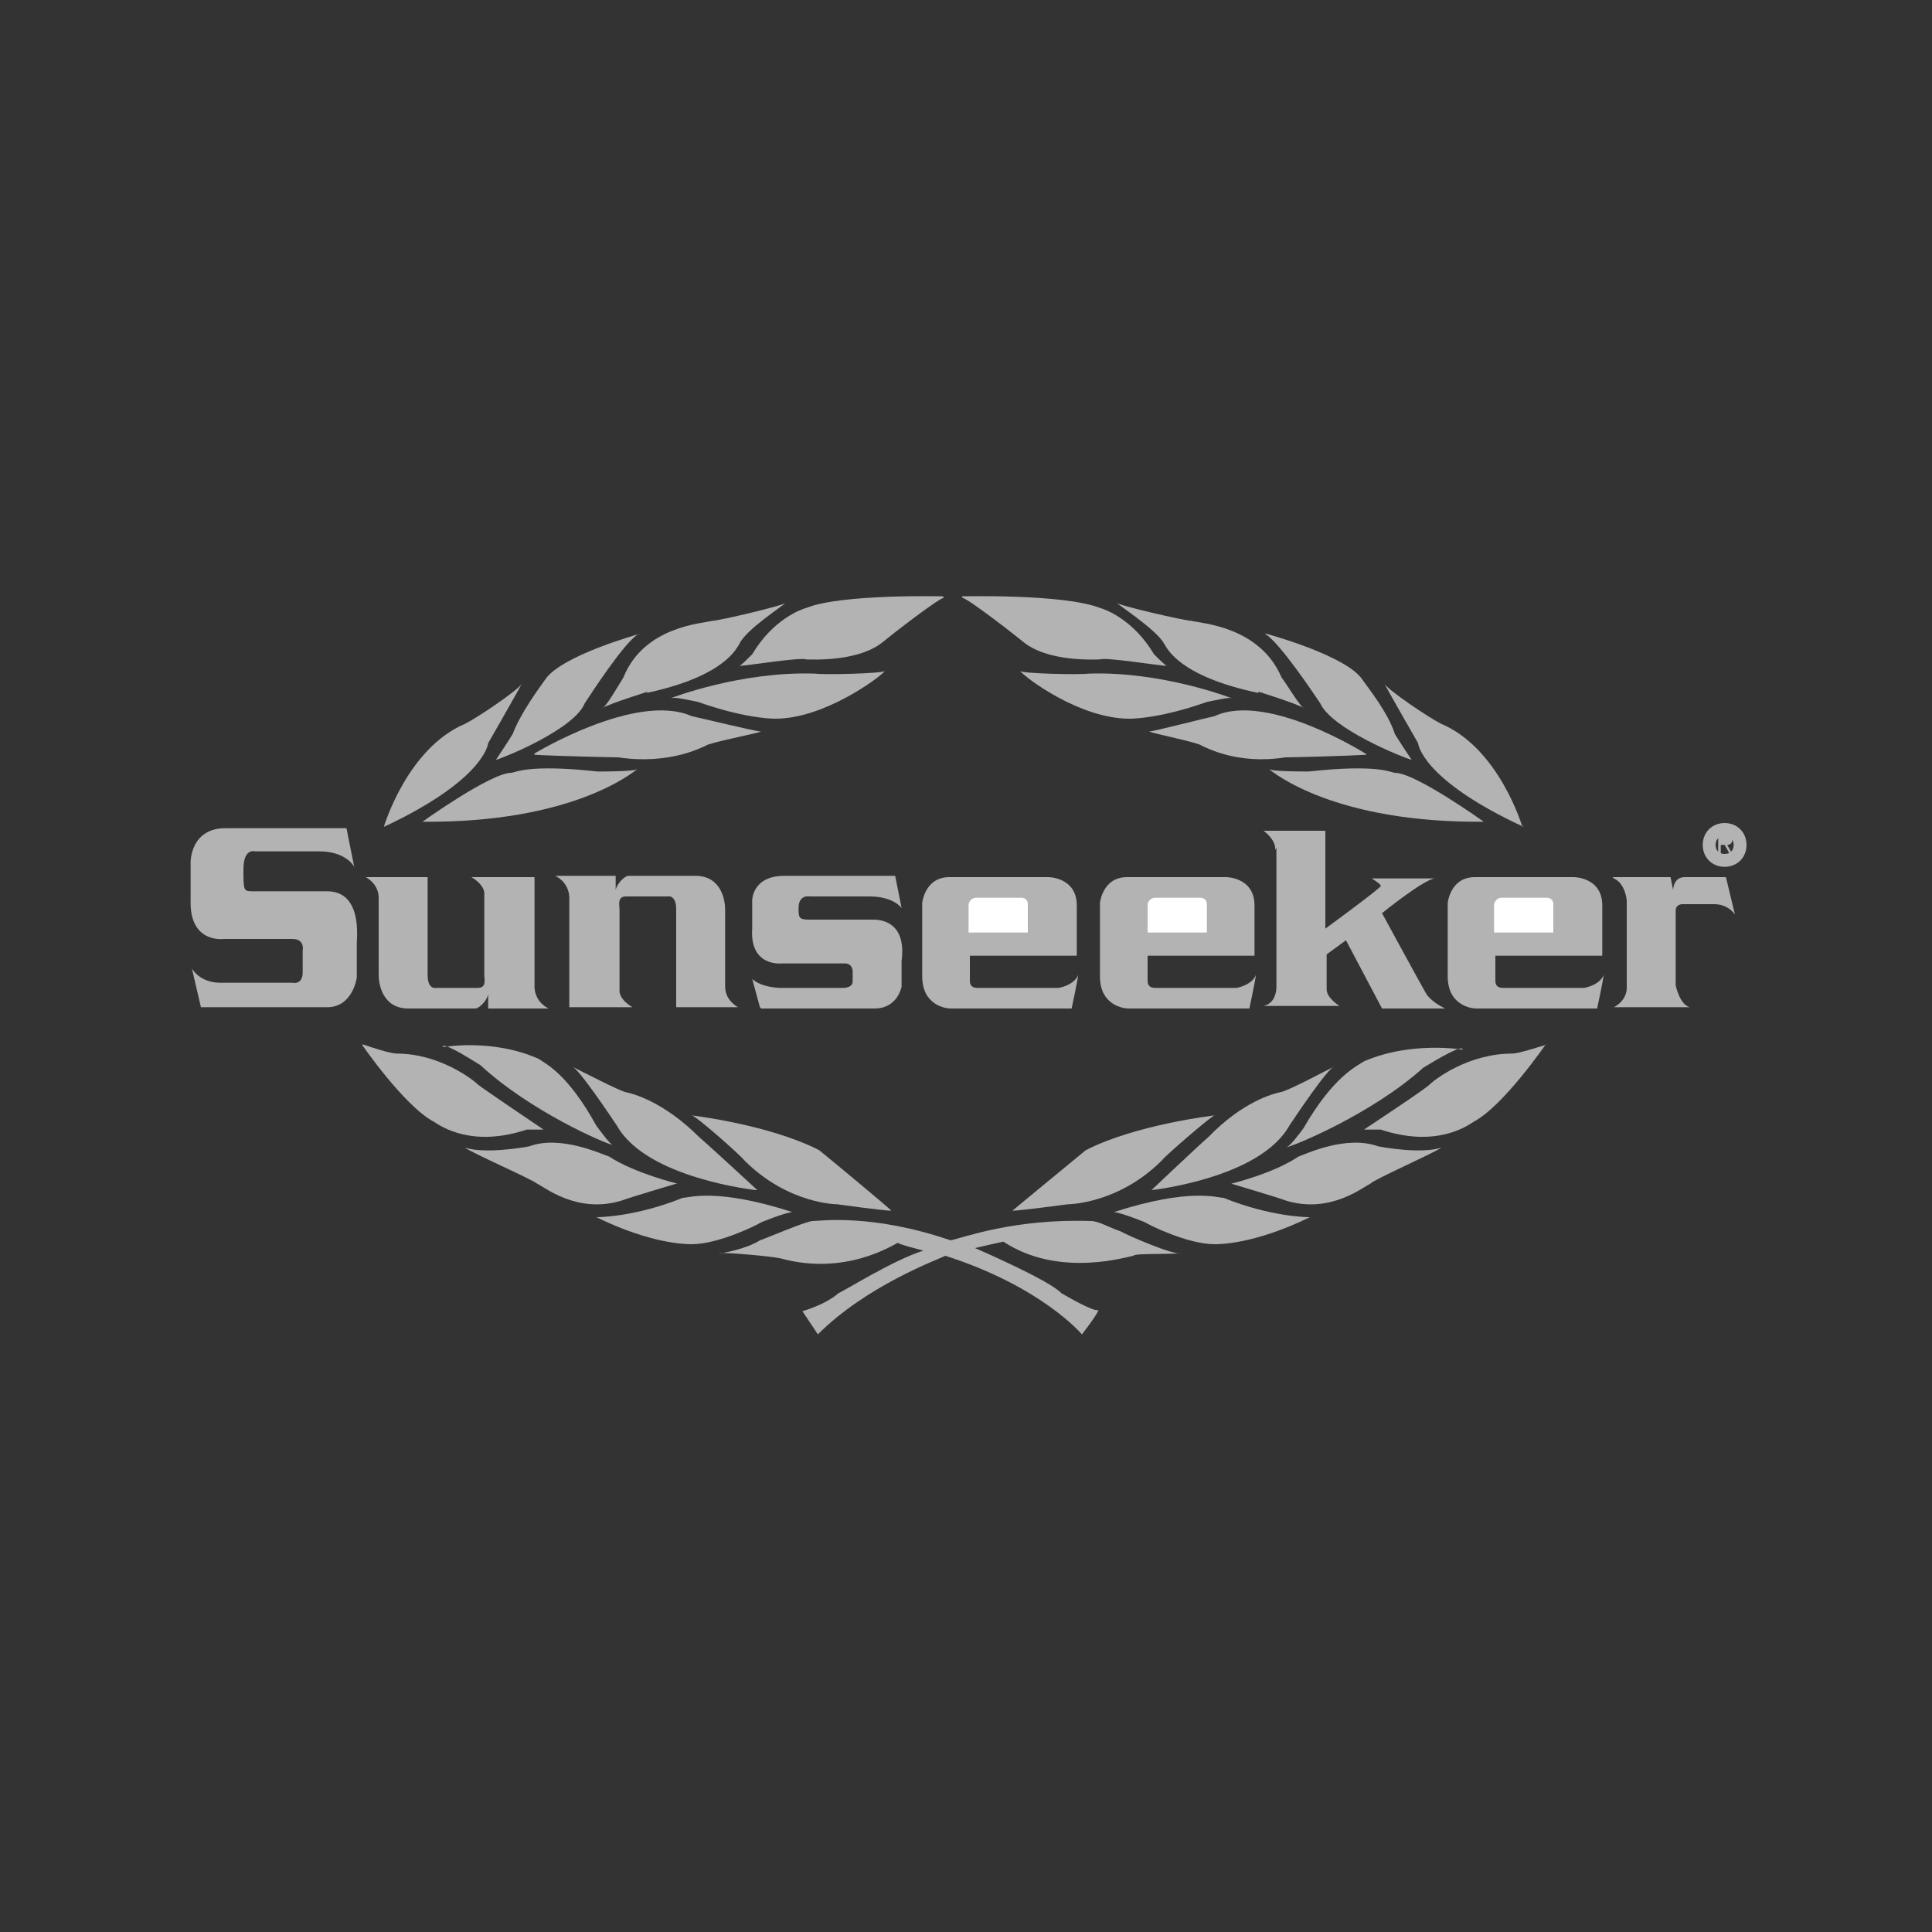 <?xml version="1.0" encoding="UTF-8"?>
<svg xmlns="http://www.w3.org/2000/svg" version="1.1" viewBox="0 0 150 150">
  <rect x="0" y="0" width="150" height="150" fill="#333333" stroke="none"/>
  <defs>
    <style>
      .cls-1 {
        fill: #b3b3b3;
      }

      .cls-2 {
        fill: #fff;
      }

      .cls-3 {
        fill: none;
        stroke: #b3b3b3;
      }
    </style>
  </defs>
  <!-- Generator: Adobe Illustrator 28.6.0, SVG Export Plug-In . SVG Version: 1.2.0 Build 709)  -->
  <g>
    <g id="Layer_1">
      <g>
        <g>
          <path class="cls-1" d="M118.2,64.2s-1.8-6.1-6.3-8c-1-.5-4.1-2.6-4.4-3.1.3.6,2.6,4.6,2.6,4.6,0,0,.2,2.8,8.2,6.5Z"/>
          <path class="cls-1" d="M98.3,49.2s6.3,1.7,7.5,3.6c.5.7,2,2.6,2.5,4.2.5.8,1.3,2,1.3,2-.7-.2-6.2-2.4-7.1-4.4-.4-.6-3.2-4.8-4.3-5.4Z"/>
          <path class="cls-1" d="M97.7,53.7s2.9.9,3.6,1.3c-.3,0-1.2-1.6-1.8-2.4-1.7-4-6.3-4.2-7-4.4-.5,0-5.7-1.2-5.8-1.4.3.3,3.1,2.1,3.7,3.2.2.3,1.1,2.5,7.3,3.8Z"/>
          <path class="cls-1" d="M74.7,46.3s7.9-.2,10.7.9c.4.1,2.6.9,4.2,3.6.3.3.9.9,1,.9-.5,0-4.8-.7-5.2-.5-.5,0-4.1.2-6-1.4-.6-.5-4.2-3.3-4.7-3.4Z"/>
          <path class="cls-1" d="M115.2,63.8s-5.3-3.8-6.9-3.8c-.3,0-1.2-.7-6.7-.1-.6,0-2.9,0-3.1-.2.4.3,5.1,4.2,16.7,4.1Z"/>
          <path class="cls-1" d="M106,58.5s-7.6-4.8-11.7-2.9c-.5.1-4.8,1.2-5.1,1.2.6.2,4,.9,4.1,1.1.3.1,2.7,1.5,6.5.9.5,0,4.6-.1,6.3-.2Z"/>
          <path class="cls-1" d="M95.6,54.2s-5.4-2.1-11.1-1.9c-.7.1-5.1,0-5.3-.2.4.5,4.6,3.7,8.5,3.7.5,0,2.6-.1,6-1.3.5-.1,1.8-.4,2-.3Z"/>
          <path class="cls-1" d="M28.1,81.1s3.3,4.8,5.6,6c.6.4,3,2,7.2.6.8,0,1.3,0,1.3,0,0,0-4.6-3.1-5.1-3.5-.4-.4-3-2.4-6.3-2.4-.5,0-2-.5-2.6-.7Z"/>
          <path class="cls-1" d="M34.4,81.3s3.8-.7,7.4.9c.6.4,2.3,1.2,4.5,5.2.3.4,1.1,1.5,1.3,1.5-.6-.1-6.4-2.6-10.3-6.2-.5-.3-2.5-1.6-2.9-1.5Z"/>
          <path class="cls-1" d="M52.6,91.9s-3.3-.8-5.3-2.1c-.6-.2-3.8-1.7-6.2-.8-.5.1-3.5.6-5,.1.5.4,5.3,2.5,5.6,2.8.5.2,3.1,2.4,6.6,1.3.5-.2,4.2-1.3,4.2-1.3Z"/>
          <path class="cls-1" d="M46.4,94.5s2.9,0,6.6-1.5c.5,0,2.6-.8,8.5,1.1-.7.1-2.4.8-2.4.8-.3.2-3.3,1.7-5.4,1.7-.4,0-3.1,0-7.4-2.1Z"/>
          <path class="cls-1" d="M58.7,92.4s-8.5-.9-10.8-5c-.4-.6-3-4.5-3.5-4.6.8.4,3.7,1.9,4.2,2,.5.1,2.9.7,5.7,3.5.6.5,4.5,4.1,4.5,4.1Z"/>
          <path class="cls-1" d="M53.7,86.6s6,.7,9.9,2.7c.5.4,5.7,4.7,5.6,4.7-.6,0-4.2-.5-4.2-.5,0,0-3.8,0-7.2-3.4-.3-.4-3.8-3.5-4.1-3.5Z"/>
          <path class="cls-1" d="M56,97.3s1.9-.3,3-1c.6-.2,3.6-1.5,4.1-1.5s4.6-.6,10.7,1.5c1-.2,4.9-1.7,10.9-1.5.6,0,1.4.5,2.3.8.5.3,4.2,1.9,4.7,1.7-1.1.1-3.7,0-3.7.2-.3,0-5.7,1.8-10.1-1.1-.5.1-2.2.5-2.2.5,0,0,5.8,2.5,6.7,3.5.7.4,2.6,1.5,2.9,1.3-.2.5-1.3,1.9-1.3,1.9,0,0-3.1-3.7-10.6-6.1-.6.3-6.1,2.3-9.9,6.1-.4-.6-1.2-1.8-1.2-1.8,0,0,1.8-.5,2.8-1.4.5-.2,4.3-2.6,6.6-3.3-.7-.2-1.6-.4-2-.6-.3.1-4,2.6-9.1,1.2-.9-.2-4.7-.5-4.8-.4Z"/>
          <path class="cls-1" d="M73.2,46.3s-7.9-.2-10.6.9c-.4.1-2.6.9-4.2,3.6-.3.3-.9.9-1,.9.5,0,4.8-.7,5.2-.5.5,0,4.1.2,6-1.4.6-.5,4.2-3.3,4.7-3.4Z"/>
          <path class="cls-1" d="M50.3,53.7s-2.9.9-3.6,1.3c.3,0,1.2-1.6,1.7-2.4,1.6-4,6.2-4.2,6.9-4.4.5,0,5.6-1.2,5.7-1.4-.3.3-3.1,2.1-3.6,3.2-.2.3-1.1,2.5-7.2,3.8Z"/>
          <path class="cls-1" d="M49.7,49.2s-6.2,1.7-7.4,3.6c-.5.7-1.9,2.6-2.5,4.2-.5.8-1.3,2-1.3,2,.7-.2,6.1-2.4,6.9-4.4.4-.6,3.1-4.8,4.2-5.4Z"/>
          <path class="cls-1" d="M29.8,64.2s1.8-6.1,6.3-8c1-.5,4.1-2.6,4.4-3.1-.3.6-2.6,4.6-2.6,4.6,0,0-.2,2.8-8.1,6.5Z"/>
          <path class="cls-1" d="M52.1,54.2s5.4-2.1,11.2-1.9c.7.1,5.1,0,5.4-.2-.4.5-4.7,3.7-8.5,3.7-.5,0-2.6-.1-6-1.3-.5-.1-1.8-.4-2-.3Z"/>
          <path class="cls-1" d="M41.5,58.5s7.9-4.8,12.2-2.9c.5.1,5,1.2,5.4,1.2-.6.2-4.2.9-4.3,1.1-.3.1-2.8,1.5-6.8.9-.5,0-4.8-.1-6.5-.2Z"/>
          <path class="cls-1" d="M32.8,63.8s5.3-3.8,6.9-3.8c.3,0,1.2-.7,6.7-.1.6,0,2.9,0,3.1-.2-.4.3-5.1,4.2-16.7,4.1Z"/>
          <path class="cls-1" d="M94.3,86.6s-6.1.7-10,2.7c-.5.4-5.7,4.7-5.7,4.7.6,0,4.3-.5,4.3-.5,0,0,3.9,0,7.3-3.4.3-.4,3.9-3.5,4.1-3.5Z"/>
          <path class="cls-1" d="M89.4,92.4s8.4-.9,10.7-5c.4-.6,3-4.5,3.5-4.6-.8.4-3.6,1.9-4.2,2-.5.1-2.9.7-5.6,3.5-.6.5-4.4,4.1-4.4,4.1Z"/>
          <path class="cls-1" d="M113.6,81.5s-4-.7-7.7.9c-.6.4-2.4,1.2-4.7,5.2-.3.4-1.1,1.5-1.4,1.5.6-.1,6.7-2.6,10.7-6.2.5-.3,2.6-1.6,3-1.5Z"/>
          <path class="cls-1" d="M120,81.1s-3.3,4.8-5.6,6c-.6.4-3,2-7.2.6-.8,0-1.3,0-1.3,0,0,0,4.7-3.1,5.1-3.5.4-.4,3-2.4,6.4-2.4.5,0,2-.5,2.7-.7Z"/>
          <path class="cls-1" d="M95.6,91.9s3.3-.8,5.2-2.1c.6-.2,3.7-1.7,6.2-.8.5.1,3.4.6,4.9.1-.5.4-5.3,2.5-5.5,2.8-.5.2-3.1,2.4-6.6,1.3-.5-.2-4.2-1.3-4.2-1.3Z"/>
          <path class="cls-1" d="M101.6,94.5s-2.9,0-6.6-1.5c-.5,0-2.6-.8-8.5,1.1.7.1,2.4.8,2.4.8.3.2,3.3,1.7,5.4,1.7.4,0,3.1,0,7.4-2.1Z"/>
        </g>
        <g>
          <g>
            <path class="cls-1" d="M15.6,78.2l-.7-3s.6,1.1,2.2,1.1h5.6s.8.2.8-.8v-1.7s.2-.9-.8-.9h-5.3s-2.7.4-2.6-3v-3s0-2.6,2.7-2.6h9.4l.6,3s-.6-1.2-2.7-1.2h-5s-.9-.3-.9,1.4,0,1.7.8,1.7h5.5c.5,0,2.8-.2,2.5,4v2.7s-.3,2.3-2.3,2.3-9.6,0-9.6,0Z"/>
            <path class="cls-1" d="M28.4,68.1s1,.5,1,1.6c0,1.1,0,5.3,0,6s.3,2.6,2.3,2.6h5.2c.3,0,.9-.6,1-1.1v1.1h4.7s-1-.4-1.1-1.6v-8.6h-4.9s1.1.6,1,1.4v6.2c0,.3.2,1-.5,1h-3.2s-.7.2-.7-1v-7.6h-4.7Z"/>
            <path class="cls-1" d="M57.3,78.2s-1-.5-1-1.6c0-1.1,0-5.3,0-6s-.3-2.6-2.3-2.6h-5.2c-.3,0-.9.6-1,1.1v-1.1h-4.7s1,.4,1.1,1.6v8.6h4.9s-1.1-.6-1-1.4v-6.2c0-.3-.2-1,.5-1h3.2s.7-.2.7,1v7.6h4.7Z"/>
            <path class="cls-1" d="M59,78.2l-.6-2.2s.5.6,2.1.7h5s.7,0,.7-.5v-.8s0-.6-.6-.6h-4.9s-2.5.3-2.3-2.7v-2.2s0-1.9,2.5-1.9h8.6l.5,2.5s-.6-.9-2.5-.9h-4.6s-.9-.2-.9.9c0,.7,0,.9.8.9h5c.5,0,2.6.1,2.2,3.2v2s-.3,1.7-2.1,1.7-8.8,0-8.8,0Z"/>
            <path class="cls-1" d="M73.6,68.1h7.8s2.2,0,2.2,2.2v3.9h-8.3v1.9c0,.2,0,.6.6.6h6.3s1.2-.2,1.5-1c0,.3-.5,2.6-.5,2.6h-9.4c-.3,0-2.2-.2-2.2-2.5v-5.7s.2-2,2.1-2Z"/>
            <path class="cls-1" d="M87.4,68.1h7.8s2.2,0,2.2,2.2v3.9h-8.3v1.9c0,.2,0,.6.6.6h6.3s1.2-.2,1.5-1c0,.3-.5,2.6-.5,2.6h-9.4c-.3,0-2.2-.2-2.2-2.5v-5.7s.2-2,2.1-2Z"/>
            <path class="cls-1" d="M114.4,68.1h7.8s2.2,0,2.2,2.2v3.9h-8.3v1.9c0,.2,0,.6.6.6h6.3s1.2-.2,1.5-1c0,.3-.5,2.6-.5,2.6h-9.4c-.3,0-2.2-.2-2.2-2.5v-5.7s.2-2,2.1-2Z"/>
            <path class="cls-1" d="M99.1,65.8v10.9s0,1.2-1,1.4h5.9s-1-.6-1-1.3v-2.7l1.5-1.1,2.8,5.3h4.9s-1.1-.5-1.5-1.2c-.3-.5-3.4-6.2-3.4-6.2,0,0,3.2-2.6,4.1-2.7h-4.9s.8.5.7.6c-.2.3-4.3,3.3-4.3,3.3v-7.6h-4.8s1,.7.9,1.5Z"/>
            <path class="cls-1" d="M125.2,68.1h4.5l.2,1s0-1,.9-1h3.2l.7,2.9s-.5-.8-1.6-.8h-2.5s-.5,0-.5.5v5.8s.3,1.5,1.1,1.7h-5.9s1.1-.5,1-1.7v-6.6s-.1-1.3-1-1.7Z"/>
            <path class="cls-1" d="M133.4,64.8v1.5h.2v-.7h.3l.4.7h.2l-.4-.7s.4,0,.4-.4,0-.4-.5-.4h-.6Z"/>
            <path class="cls-3" d="M135.1,65.6c0,.7-.5,1.2-1.2,1.2s-1.2-.5-1.2-1.2.5-1.2,1.2-1.2,1.2.5,1.2,1.2Z"/>
          </g>
          <path class="cls-2" d="M75.2,72.5v-2.3s.1-.5.6-.5h3.5s.5,0,.5.5v2.2h-4.6Z"/>
          <path class="cls-2" d="M89.1,72.5v-2.3s.1-.5.6-.5h3.5s.5,0,.5.5v2.2h-4.6Z"/>
          <path class="cls-2" d="M116,72.5v-2.3s.1-.5.6-.5h3.5s.5,0,.5.5v2.2h-4.6Z"/>
        </g>
      </g>
    </g>
  </g>
</svg>